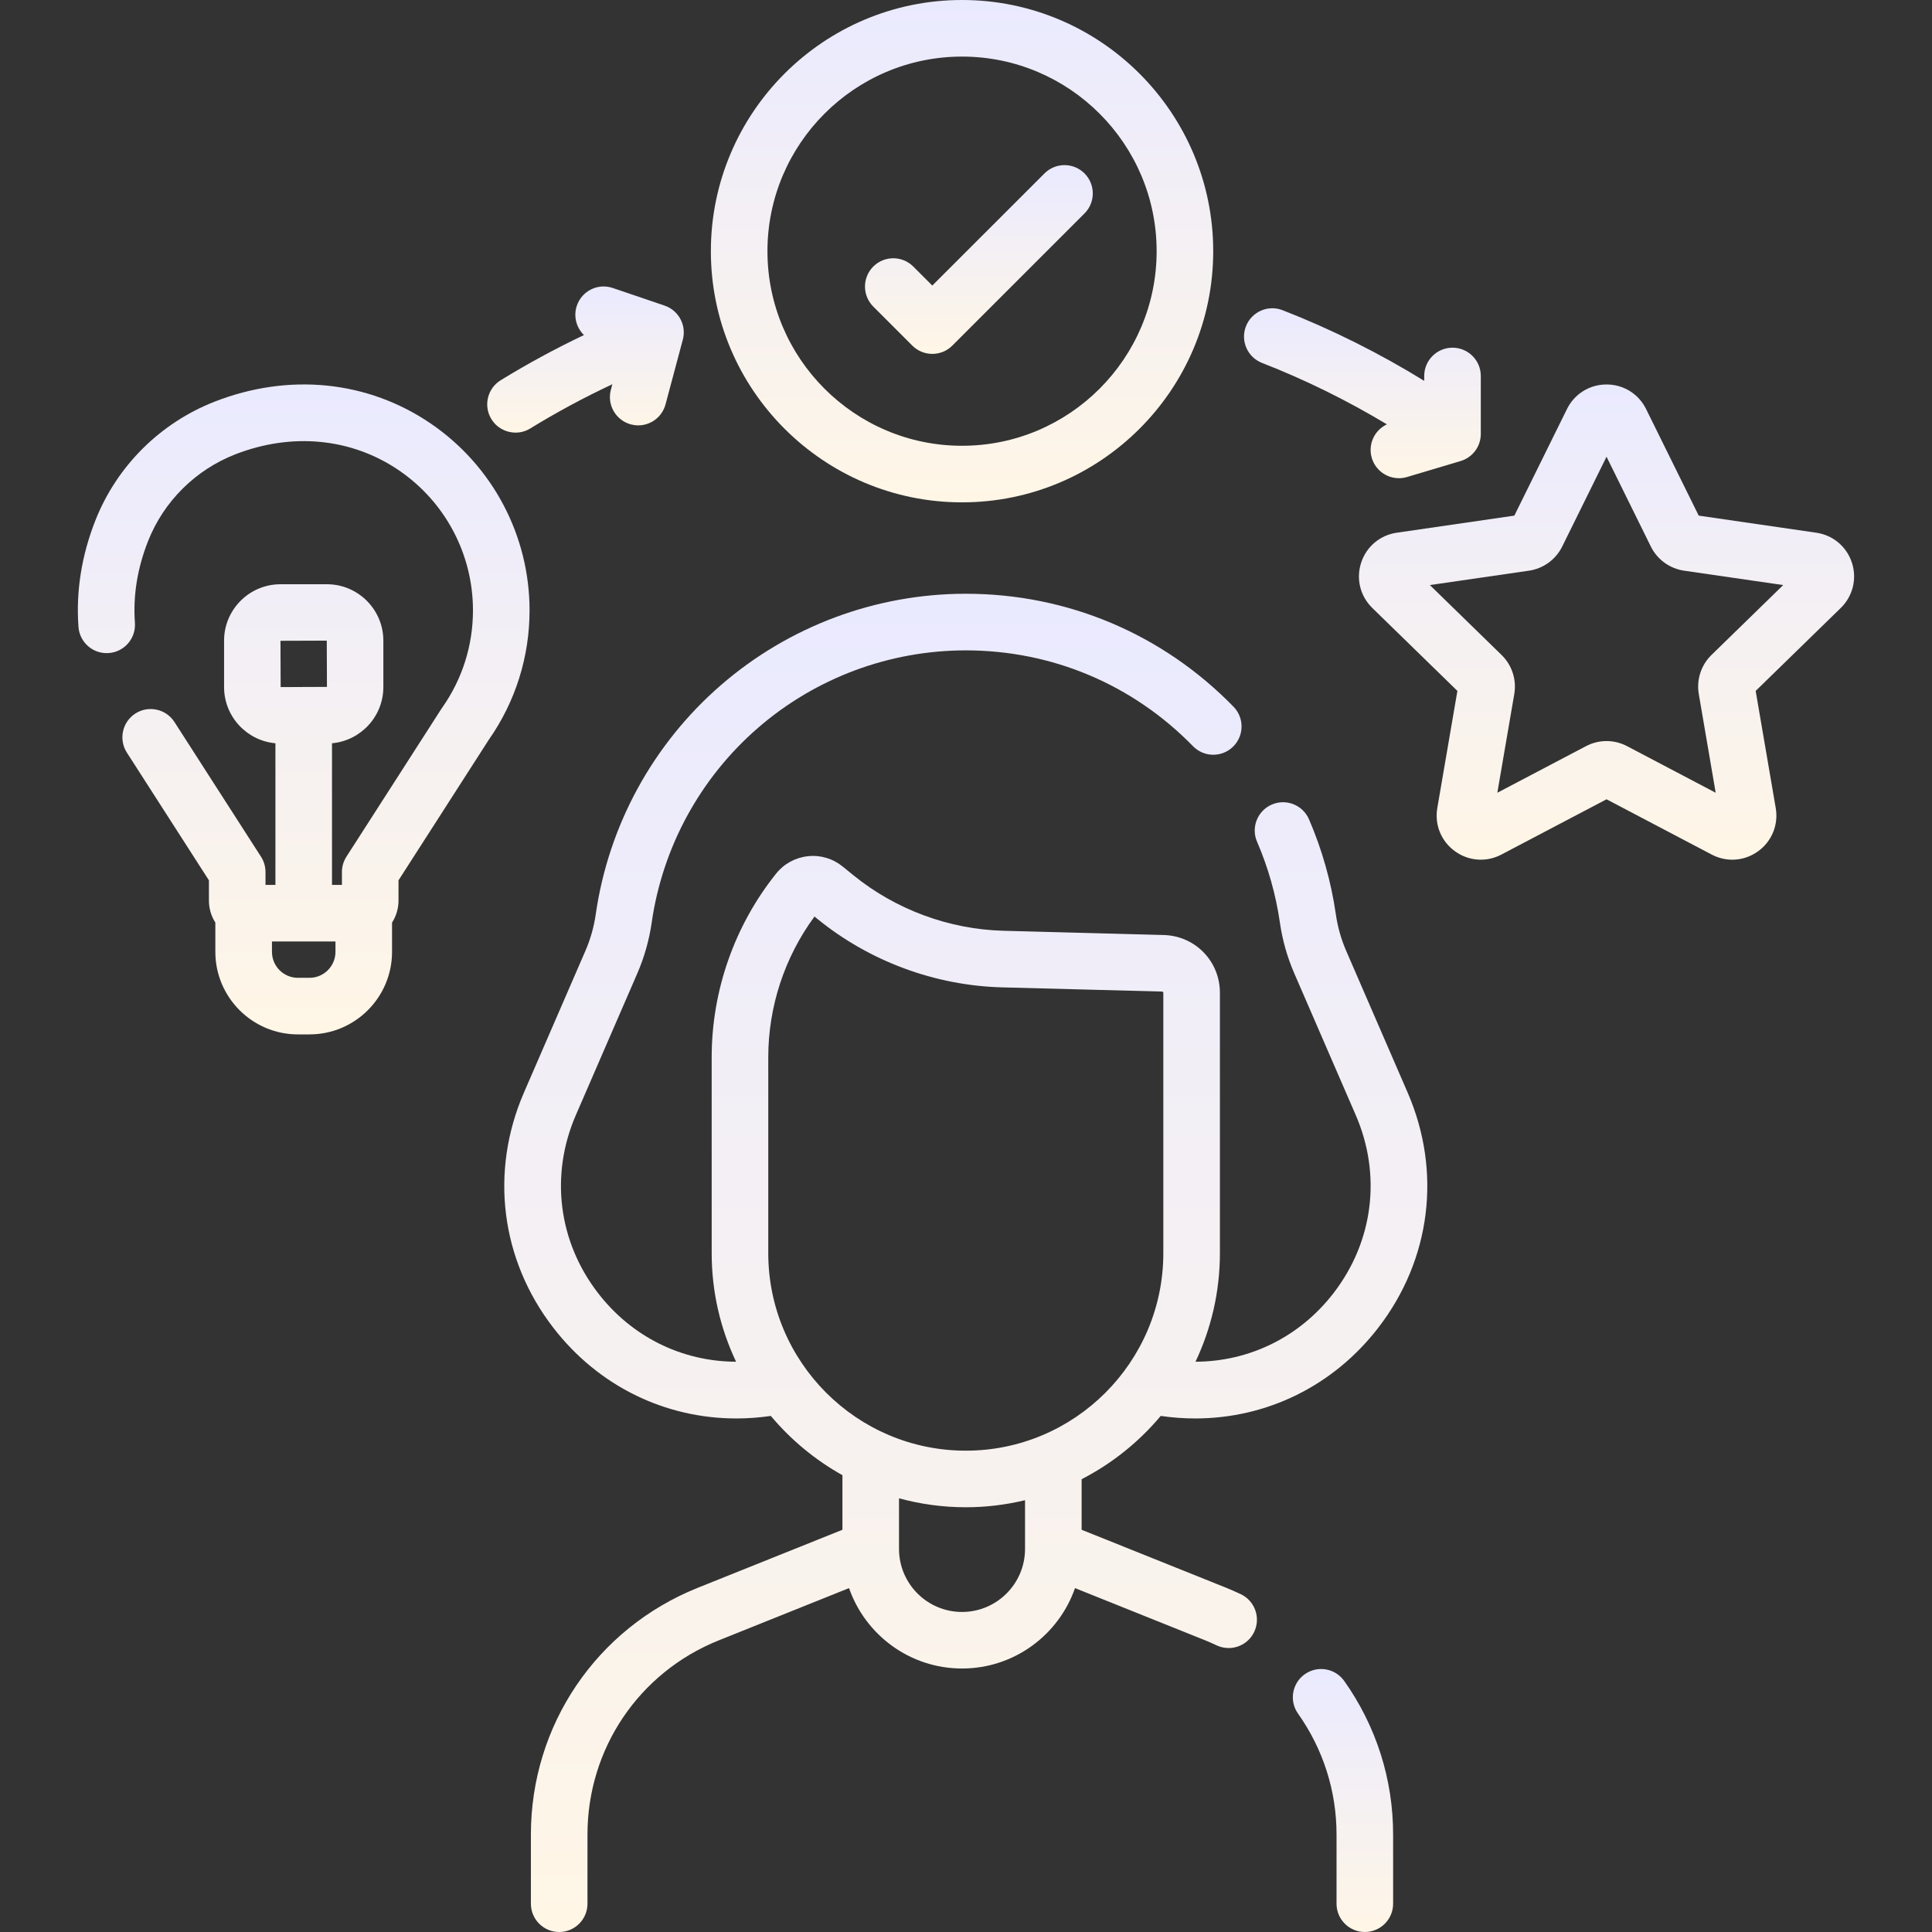 <svg width="52" height="52" viewBox="0 0 52 52" fill="none" xmlns="http://www.w3.org/2000/svg">
<rect x="0" y="0" width="52" height="52" fill="#333333" stroke="none"/>
<g id="fi_4185277">
<g id="Group">
<path id="Vector" d="M36.234 25.595C36.098 25.282 36.004 24.951 35.955 24.612C35.828 23.731 35.585 22.87 35.232 22.052C35.065 21.666 34.617 21.488 34.231 21.655C33.844 21.822 33.667 22.27 33.834 22.656C34.134 23.35 34.34 24.081 34.448 24.828C34.516 25.302 34.647 25.764 34.837 26.201L36.49 30.013C37.188 31.623 36.965 33.413 35.893 34.803C34.98 35.987 33.629 36.646 32.177 36.651C32.597 35.764 32.834 34.774 32.834 33.728V26.721C32.834 25.871 32.169 25.188 31.32 25.166L27.011 25.052C25.542 25.013 24.105 24.481 22.965 23.554L22.681 23.323C22.417 23.108 22.084 23.009 21.745 23.045C21.406 23.082 21.101 23.248 20.888 23.515C19.77 24.911 19.155 26.665 19.155 28.454V33.728C19.155 34.774 19.391 35.764 19.812 36.651C18.36 36.646 17.009 35.987 16.096 34.803C15.024 33.413 14.801 31.623 15.499 30.013L17.152 26.202C17.342 25.764 17.473 25.302 17.541 24.828C17.834 22.796 18.85 20.935 20.402 19.59C21.954 18.245 23.94 17.505 25.994 17.505C28.315 17.505 30.487 18.421 32.11 20.084C32.404 20.386 32.886 20.391 33.187 20.098C33.488 19.804 33.494 19.322 33.2 19.021C31.289 17.061 28.73 15.981 25.994 15.981C23.574 15.981 21.234 16.854 19.405 18.439C17.576 20.024 16.378 22.216 16.034 24.611C15.985 24.951 15.891 25.282 15.755 25.595L14.102 29.407C13.18 31.533 13.474 33.898 14.89 35.733C16.1 37.303 17.894 38.178 19.821 38.178C20.127 38.178 20.437 38.155 20.747 38.11C21.285 38.752 21.938 39.294 22.674 39.705V41.174L18.78 42.736C16.052 43.831 14.289 46.438 14.289 49.377V51.238C14.289 51.659 14.63 52 15.05 52C15.471 52 15.812 51.659 15.812 51.238V49.377C15.812 47.063 17.2 45.011 19.347 44.15L22.852 42.744C23.29 44.002 24.487 44.908 25.893 44.908C27.299 44.908 28.496 44.002 28.934 42.744L32.439 44.15C32.531 44.187 32.628 44.23 32.745 44.285C32.85 44.334 32.96 44.357 33.069 44.357C33.354 44.357 33.628 44.196 33.758 43.92C33.937 43.539 33.774 43.085 33.393 42.906C33.249 42.839 33.126 42.785 33.006 42.736L29.112 41.174V39.813C29.931 39.391 30.655 38.81 31.241 38.11C31.552 38.155 31.861 38.178 32.167 38.178C34.095 38.178 35.889 37.303 37.099 35.733C38.514 33.898 38.809 31.533 37.887 29.407L36.234 25.595ZM27.589 41.689C27.589 42.625 26.828 43.386 25.893 43.386C24.957 43.386 24.197 42.625 24.197 41.689V40.327C24.77 40.483 25.372 40.568 25.994 40.568C26.544 40.568 27.077 40.501 27.589 40.378V41.689ZM25.994 39.045C23.063 39.045 20.678 36.66 20.678 33.728V28.454C20.678 27.095 21.118 25.761 21.922 24.669L22.004 24.735C23.403 25.874 25.167 26.527 26.971 26.575L31.279 26.688C31.297 26.689 31.311 26.703 31.311 26.721V33.728C31.311 36.66 28.926 39.045 25.994 39.045Z" fill="url(#paint0_linear_3688_3521)"/>
<path id="Vector_2" d="M35.118 45.062C34.775 45.305 34.694 45.78 34.937 46.123C35.615 47.081 35.973 48.206 35.973 49.377V51.239C35.973 51.659 36.314 52 36.735 52C37.155 52 37.496 51.659 37.496 51.239V49.377C37.496 47.889 37.041 46.46 36.18 45.243C35.937 44.9 35.462 44.819 35.118 45.062Z" fill="url(#paint1_linear_3688_3521)"/>
<path id="Vector_3" d="M11.6 11.404C9.904 10.245 7.782 10.028 5.778 10.81C4.317 11.38 3.148 12.541 2.572 13.996C2.197 14.942 2.042 15.91 2.112 16.873C2.143 17.292 2.506 17.608 2.927 17.577C3.346 17.547 3.662 17.182 3.631 16.762C3.578 16.03 3.698 15.288 3.988 14.557C4.409 13.494 5.263 12.646 6.332 12.229C7.859 11.633 9.467 11.791 10.741 12.662C11.987 13.513 12.73 14.92 12.73 16.427C12.73 17.372 12.443 18.278 11.901 19.048C11.895 19.057 11.888 19.066 11.882 19.075L9.324 23.058C9.245 23.181 9.203 23.324 9.203 23.47V23.817H8.936V20.005C9.709 19.935 10.318 19.284 10.318 18.493V17.243C10.318 16.406 9.636 15.725 8.799 15.725H7.55C6.712 15.725 6.031 16.406 6.031 17.243V18.493C6.031 19.284 6.639 19.935 7.413 20.005V23.817H7.146V23.47C7.146 23.324 7.104 23.181 7.025 23.059L4.696 19.434C4.469 19.08 3.998 18.977 3.644 19.204C3.29 19.432 3.188 19.903 3.415 20.257L5.623 23.694V24.239C5.623 24.457 5.687 24.66 5.796 24.831V25.619C5.796 26.844 6.793 27.841 8.018 27.841H8.33C9.555 27.841 10.552 26.845 10.552 25.619V24.831C10.662 24.66 10.726 24.457 10.726 24.239V23.694L13.155 19.912C13.873 18.887 14.253 17.682 14.253 16.427C14.253 14.417 13.261 12.54 11.6 11.404ZM8.795 17.243L8.8 18.488L8.215 18.49C8.201 18.49 8.188 18.488 8.174 18.488C8.158 18.488 8.143 18.49 8.128 18.491L7.554 18.493L7.549 17.247L8.795 17.243ZM9.029 25.619C9.029 26.005 8.715 26.318 8.33 26.318H8.018C7.633 26.318 7.32 26.005 7.32 25.619V25.34H9.029V25.619Z" fill="url(#paint2_linear_3688_3521)"/>
<path id="Vector_4" d="M25.893 13.521C29.621 13.521 32.654 10.489 32.654 6.761C32.654 3.033 29.621 0 25.893 0C22.166 0 19.133 3.033 19.133 6.761C19.133 10.489 22.166 13.521 25.893 13.521ZM25.893 1.523C28.782 1.523 31.131 3.873 31.131 6.761C31.131 9.649 28.782 11.998 25.893 11.998C23.006 11.998 20.656 9.649 20.656 6.761C20.656 3.873 23.006 1.523 25.893 1.523Z" fill="url(#paint3_linear_3688_3521)"/>
<path id="Vector_5" d="M24.555 9.302C24.704 9.451 24.899 9.525 25.093 9.525C25.288 9.525 25.483 9.451 25.632 9.302L29.19 5.744C29.487 5.447 29.487 4.965 29.19 4.667C28.892 4.37 28.41 4.37 28.113 4.667L25.093 7.686L24.581 7.174C24.284 6.877 23.802 6.877 23.504 7.174C23.207 7.472 23.207 7.954 23.504 8.251L24.555 9.302Z" fill="url(#paint4_linear_3688_3521)"/>
<path id="Vector_6" d="M49.845 15.146C49.704 14.713 49.336 14.403 48.885 14.338L45.721 13.878L44.305 11.01C44.104 10.601 43.695 10.348 43.24 10.348C42.784 10.348 42.376 10.601 42.175 11.01L40.759 13.878L37.594 14.338C37.143 14.403 36.776 14.713 36.635 15.146C36.494 15.58 36.61 16.046 36.936 16.364L39.226 18.596L38.685 21.749C38.608 22.198 38.79 22.643 39.158 22.91C39.526 23.178 40.006 23.213 40.409 23.001L43.24 21.513L46.071 23.001C46.246 23.093 46.436 23.139 46.625 23.139C46.87 23.139 47.114 23.062 47.322 22.91C47.691 22.642 47.871 22.197 47.794 21.748L47.254 18.596L49.544 16.364C49.87 16.046 49.985 15.58 49.845 15.146ZM46.065 17.628C45.785 17.901 45.657 18.295 45.723 18.68L46.178 21.337L43.793 20.083C43.62 19.992 43.43 19.946 43.24 19.946C43.05 19.946 42.86 19.992 42.687 20.083L40.301 21.337L40.757 18.68C40.823 18.294 40.695 17.901 40.415 17.629L38.485 15.747L41.153 15.36C41.54 15.303 41.874 15.06 42.047 14.71L43.24 12.293L44.432 14.709C44.605 15.06 44.94 15.303 45.327 15.36L47.995 15.747L46.065 17.628Z" fill="url(#paint5_linear_3688_3521)"/>
<path id="Vector_7" d="M33.967 9.768C35.13 10.221 36.255 10.777 37.328 11.421C36.993 11.579 36.813 11.961 36.922 12.327C37.021 12.657 37.324 12.871 37.652 12.871C37.724 12.871 37.797 12.861 37.87 12.839L39.312 12.409C39.635 12.313 39.856 12.017 39.856 11.68V10.119C39.856 9.699 39.515 9.358 39.095 9.358C38.674 9.358 38.333 9.699 38.333 10.119V10.251C37.121 9.504 35.843 8.865 34.521 8.349C34.129 8.196 33.688 8.39 33.535 8.782C33.382 9.174 33.576 9.615 33.967 9.768Z" fill="url(#paint6_linear_3688_3521)"/>
<path id="Vector_8" d="M13.876 11.644C14.011 11.644 14.149 11.608 14.274 11.531C14.984 11.095 15.725 10.696 16.481 10.342L16.442 10.49C16.333 10.896 16.574 11.314 16.981 11.423C17.047 11.44 17.113 11.449 17.178 11.449C17.514 11.449 17.822 11.224 17.913 10.883L18.378 9.143C18.482 8.756 18.267 8.355 17.888 8.226L16.492 7.751C16.094 7.615 15.662 7.828 15.526 8.227C15.428 8.514 15.513 8.819 15.717 9.018C14.95 9.383 14.199 9.79 13.476 10.234C13.118 10.454 13.006 10.923 13.226 11.281C13.37 11.515 13.62 11.644 13.876 11.644Z" fill="url(#paint7_linear_3688_3521)"/>
</g>
</g>
<defs>
<linearGradient id="paint0_linear_3688_3521" x1="25.994" y1="15.981" x2="25.994" y2="52" gradientUnits="userSpaceOnUse">
<stop stop-color="#EAEAFF"/>
<stop offset="1" stop-color="#FFF6E6"/>
</linearGradient>
<linearGradient id="paint1_linear_3688_3521" x1="36.147" y1="44.922" x2="36.147" y2="52" gradientUnits="userSpaceOnUse">
<stop stop-color="#EAEAFF"/>
<stop offset="1" stop-color="#FFF6E6"/>
</linearGradient>
<linearGradient id="paint2_linear_3688_3521" x1="8.174" y1="10.348" x2="8.174" y2="27.841" gradientUnits="userSpaceOnUse">
<stop stop-color="#EAEAFF"/>
<stop offset="1" stop-color="#FFF6E6"/>
</linearGradient>
<linearGradient id="paint3_linear_3688_3521" x1="25.893" y1="0" x2="25.893" y2="13.521" gradientUnits="userSpaceOnUse">
<stop stop-color="#EAEAFF"/>
<stop offset="1" stop-color="#FFF6E6"/>
</linearGradient>
<linearGradient id="paint4_linear_3688_3521" x1="26.347" y1="4.444" x2="26.347" y2="9.525" gradientUnits="userSpaceOnUse">
<stop stop-color="#EAEAFF"/>
<stop offset="1" stop-color="#FFF6E6"/>
</linearGradient>
<linearGradient id="paint5_linear_3688_3521" x1="43.24" y1="10.348" x2="43.24" y2="23.139" gradientUnits="userSpaceOnUse">
<stop stop-color="#EAEAFF"/>
<stop offset="1" stop-color="#FFF6E6"/>
</linearGradient>
<linearGradient id="paint6_linear_3688_3521" x1="36.669" y1="8.297" x2="36.669" y2="12.871" gradientUnits="userSpaceOnUse">
<stop stop-color="#EAEAFF"/>
<stop offset="1" stop-color="#FFF6E6"/>
</linearGradient>
<linearGradient id="paint7_linear_3688_3521" x1="15.759" y1="7.71" x2="15.759" y2="11.644" gradientUnits="userSpaceOnUse">
<stop stop-color="#EAEAFF"/>
<stop offset="1" stop-color="#FFF6E6"/>
</linearGradient>
</defs>
</svg>
